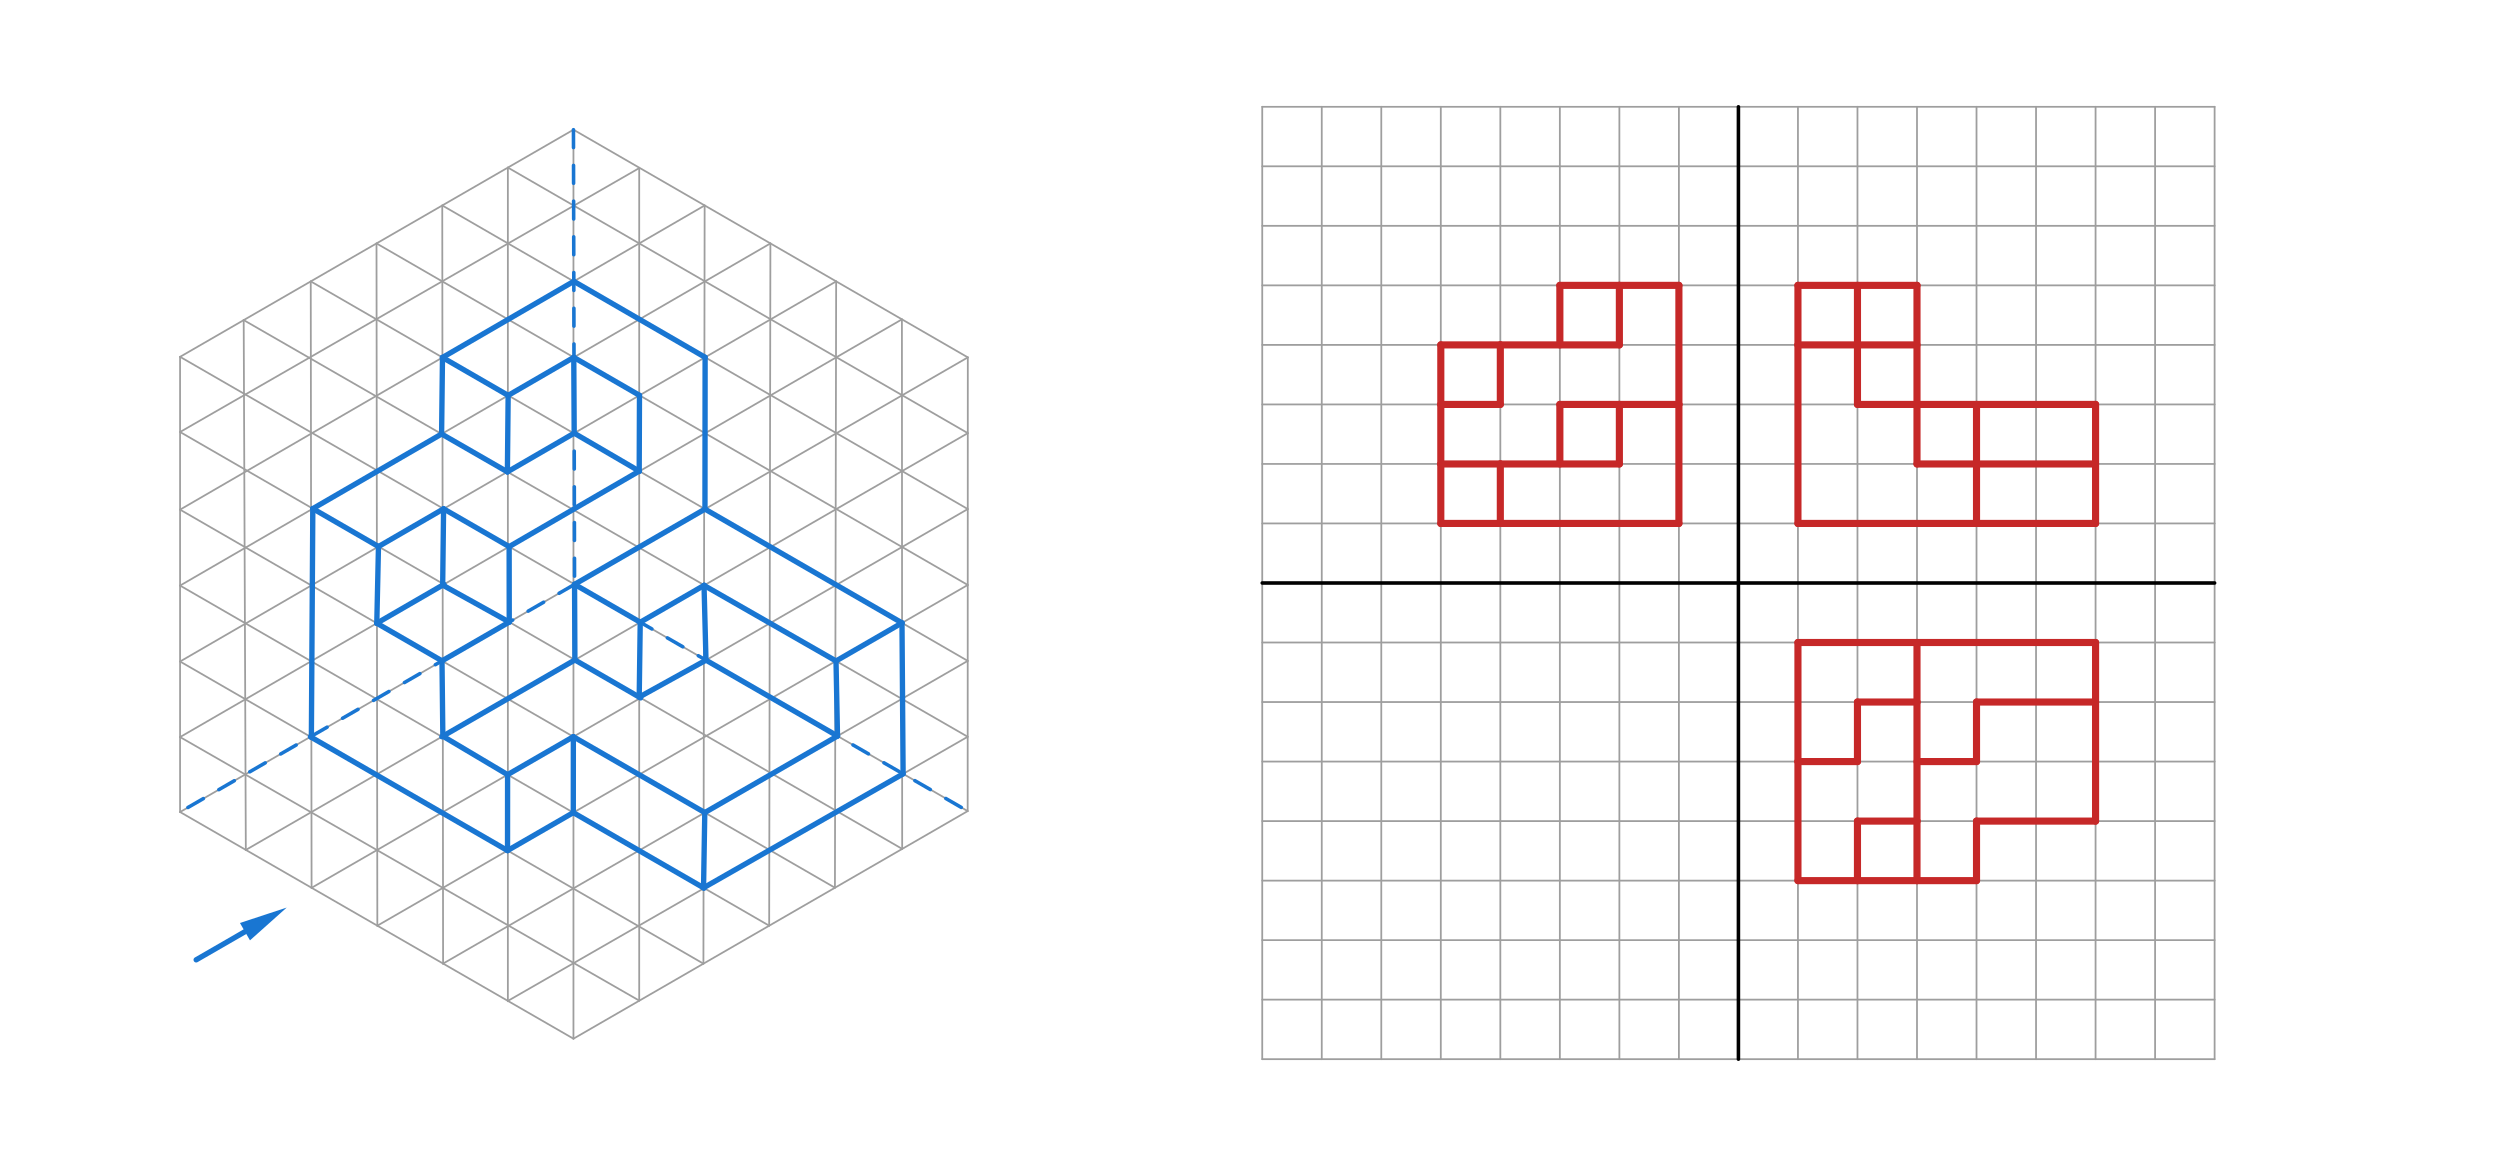<svg xmlns="http://www.w3.org/2000/svg" class="svg--816" height="100%" preserveAspectRatio="xMidYMid meet" viewBox="0 0 1400 650" width="100%"><defs><marker id="marker-arrow" markerHeight="16" markerUnits="userSpaceOnUse" markerWidth="24" orient="auto-start-reverse" refX="24" refY="4" viewBox="0 0 24 8"><path d="M 0 0 L 24 4 L 0 8 z" stroke="inherit"></path></marker></defs><g class="aux-layer--949"></g><g class="main-layer--75a"><g class="element--733"><line stroke="#1976D2" stroke-dasharray="none" stroke-linecap="round" stroke-width="3" x1="109.867" x2="137.175" y1="537.5" y2="521.733"></line><path d="M160.558,508.233 l27,5.625 l0,-11.25 z" fill="#1976D2" stroke="#1976D2" stroke-width="0" transform="rotate(150, 160.558, 508.233)"></path></g><g class="element--733"><line stroke="#9E9E9E" stroke-dasharray="none" stroke-linecap="round" stroke-width="1" x1="100.837" x2="100.837" y1="199.825" y2="454.738"></line></g><g class="element--733"><line stroke="#9E9E9E" stroke-dasharray="none" stroke-linecap="round" stroke-width="1" x1="136.468" x2="137.66" y1="179.254" y2="475.998"></line></g><g class="element--733"><line stroke="#9E9E9E" stroke-dasharray="none" stroke-linecap="round" stroke-width="1" x1="174.019" x2="174.483" y1="157.574" y2="497.258"></line></g><g class="element--733"><line stroke="#9E9E9E" stroke-dasharray="none" stroke-linecap="round" stroke-width="1" x1="210.842" x2="211.307" y1="136.314" y2="518.518"></line></g><g class="element--733"><line stroke="#9E9E9E" stroke-dasharray="none" stroke-linecap="round" stroke-width="1" x1="247.665" x2="248.13" y1="115.054" y2="539.777"></line></g><g class="element--733"><line stroke="#9E9E9E" stroke-dasharray="none" stroke-linecap="round" stroke-width="1" x1="284.405" x2="284.405" y1="93.842" y2="560.713"></line></g><g class="element--733"><line stroke="#9E9E9E" stroke-dasharray="none" stroke-linecap="round" stroke-width="1" x1="321.133" x2="321.133" y1="72.637" y2="581.668"></line></g><g class="element--733"><line stroke="#9E9E9E" stroke-dasharray="none" stroke-linecap="round" stroke-width="1" x1="357.956" x2="357.956" y1="94.135" y2="560.336"></line></g><g class="element--733"><line stroke="#9E9E9E" stroke-dasharray="none" stroke-linecap="round" stroke-width="1" x1="394.602" x2="393.913" y1="115.054" y2="539.648"></line></g><g class="element--733"><line stroke="#9E9E9E" stroke-dasharray="none" stroke-linecap="round" stroke-width="1" x1="431.425" x2="430.737" y1="136.314" y2="518.388"></line></g><g class="element--733"><line stroke="#9E9E9E" stroke-dasharray="none" stroke-linecap="round" stroke-width="1" x1="468.248" x2="467.56" y1="157.574" y2="497.129"></line></g><g class="element--733"><line stroke="#9E9E9E" stroke-dasharray="none" stroke-linecap="round" stroke-width="1" x1="505.071" x2="505.218" y1="178.834" y2="475.386"></line></g><g class="element--733"><line stroke="#9E9E9E" stroke-dasharray="none" stroke-linecap="round" stroke-width="1" x1="541.978" x2="541.894" y1="200.142" y2="454.212"></line></g><g class="element--733"><line stroke="#9E9E9E" stroke-dasharray="none" stroke-linecap="round" stroke-width="1" x1="541.894" x2="321.133" y1="454.212" y2="581.668"></line></g><g class="element--733"><line stroke="#9E9E9E" stroke-dasharray="none" stroke-linecap="round" stroke-width="1" x1="321.133" x2="100.837" y1="581.668" y2="454.738"></line></g><g class="element--733"><line stroke="#9E9E9E" stroke-dasharray="none" stroke-linecap="round" stroke-width="1" x1="100.837" x2="321.133" y1="199.825" y2="72.637"></line></g><g class="element--733"><line stroke="#9E9E9E" stroke-dasharray="none" stroke-linecap="round" stroke-width="1" x1="321.133" x2="541.978" y1="72.637" y2="200.142"></line></g><g class="element--733"><line stroke="#9E9E9E" stroke-dasharray="none" stroke-linecap="round" stroke-width="1" x1="284.405" x2="541.978" y1="93.842" y2="242.565"></line></g><g class="element--733"><line stroke="#9E9E9E" stroke-dasharray="none" stroke-linecap="round" stroke-width="1" x1="247.665" x2="541.978" y1="115.054" y2="285.085"></line></g><g class="element--733"><line stroke="#9E9E9E" stroke-dasharray="none" stroke-linecap="round" stroke-width="1" x1="210.842" x2="541.978" y1="136.314" y2="327.604"></line></g><g class="element--733"><line stroke="#9E9E9E" stroke-dasharray="none" stroke-linecap="round" stroke-width="1" x1="174.019" x2="541.978" y1="157.574" y2="370.124"></line></g><g class="element--733"><line stroke="#9E9E9E" stroke-dasharray="none" stroke-linecap="round" stroke-width="1" x1="136.468" x2="541.894" y1="179.254" y2="412.583"></line></g><g class="element--733"><line stroke="#9E9E9E" stroke-dasharray="none" stroke-linecap="round" stroke-width="1" x1="100.837" x2="541.894" y1="199.825" y2="454.212"></line></g><g class="element--733"><line stroke="#9E9E9E" stroke-dasharray="none" stroke-linecap="round" stroke-width="1" x1="100.837" x2="505.218" y1="241.917" y2="475.386"></line></g><g class="element--733"><line stroke="#9E9E9E" stroke-dasharray="none" stroke-linecap="round" stroke-width="1" x1="100.837" x2="467.56" y1="285.401" y2="497.129"></line></g><g class="element--733"><line stroke="#9E9E9E" stroke-dasharray="none" stroke-linecap="round" stroke-width="1" x1="100.837" x2="430.737" y1="327.921" y2="518.388"></line></g><g class="element--733"><line stroke="#9E9E9E" stroke-dasharray="none" stroke-linecap="round" stroke-width="1" x1="100.837" x2="393.913" y1="370.441" y2="539.648"></line></g><g class="element--733"><line stroke="#9E9E9E" stroke-dasharray="none" stroke-linecap="round" stroke-width="1" x1="100.837" x2="357.956" y1="412.76" y2="560.336"></line></g><g class="element--733"><line stroke="#9E9E9E" stroke-dasharray="none" stroke-linecap="round" stroke-width="1" x1="100.837" x2="357.956" y1="241.917" y2="94.135"></line></g><g class="element--733"><line stroke="#9E9E9E" stroke-dasharray="none" stroke-linecap="round" stroke-width="1" x1="100.837" x2="394.602" y1="285.401" y2="115.054"></line></g><g class="element--733"><line stroke="#9E9E9E" stroke-dasharray="none" stroke-linecap="round" stroke-width="1" x1="100.837" x2="431.425" y1="327.921" y2="136.314"></line></g><g class="element--733"><line stroke="#9E9E9E" stroke-dasharray="none" stroke-linecap="round" stroke-width="1" x1="100.837" x2="468.248" y1="370.441" y2="157.574"></line></g><g class="element--733"><line stroke="#9E9E9E" stroke-dasharray="none" stroke-linecap="round" stroke-width="1" x1="100.837" x2="505.071" y1="412.76" y2="178.834"></line></g><g class="element--733"><line stroke="#9E9E9E" stroke-dasharray="none" stroke-linecap="round" stroke-width="1" x1="100.837" x2="541.978" y1="454.738" y2="200.142"></line></g><g class="element--733"><line stroke="#9E9E9E" stroke-dasharray="none" stroke-linecap="round" stroke-width="1" x1="137.66" x2="541.964" y1="475.955" y2="242.557"></line></g><g class="element--733"><line stroke="#9E9E9E" stroke-dasharray="none" stroke-linecap="round" stroke-width="1" x1="174.483" x2="541.95" y1="497.171" y2="285.069"></line></g><g class="element--733"><line stroke="#9E9E9E" stroke-dasharray="none" stroke-linecap="round" stroke-width="1" x1="211.306" x2="541.936" y1="518.388" y2="327.58"></line></g><g class="element--733"><line stroke="#9E9E9E" stroke-dasharray="none" stroke-linecap="round" stroke-width="1" x1="248.129" x2="541.922" y1="539.605" y2="370.092"></line></g><g class="element--733"><line stroke="#9E9E9E" stroke-dasharray="none" stroke-linecap="round" stroke-width="1" x1="284.405" x2="541.894" y1="560.506" y2="412.583"></line></g><g class="element--733"><line stroke="#1976D2" stroke-dasharray="10" stroke-linecap="round" stroke-width="2" x1="321.133" x2="321.752" y1="72.637" y2="327.241"></line></g><g class="element--733"><line stroke="#1976D2" stroke-dasharray="10" stroke-linecap="round" stroke-width="2" x1="321.752" x2="100.837" y1="327.241" y2="454.738"></line></g><g class="element--733"><line stroke="#1976D2" stroke-dasharray="10" stroke-linecap="round" stroke-width="2" x1="321.752" x2="541.894" y1="327.241" y2="454.212"></line></g><g class="element--733"><line stroke="#9E9E9E" stroke-dasharray="none" stroke-linecap="round" stroke-width="1" x1="706.851" x2="1240.183" y1="593.139" y2="593.139"></line></g><g class="element--733"><line stroke="#9E9E9E" stroke-dasharray="none" stroke-linecap="round" stroke-width="1" x1="706.851" x2="1240.183" y1="559.806" y2="559.806"></line></g><g class="element--733"><line stroke="#9E9E9E" stroke-dasharray="none" stroke-linecap="round" stroke-width="1" x1="706.851" x2="1240.183" y1="526.472" y2="526.472"></line></g><g class="element--733"><line stroke="#9E9E9E" stroke-dasharray="none" stroke-linecap="round" stroke-width="1" x1="706.851" x2="1240.183" y1="493.139" y2="493.139"></line></g><g class="element--733"><line stroke="#9E9E9E" stroke-dasharray="none" stroke-linecap="round" stroke-width="1" x1="706.851" x2="1240.183" y1="459.806" y2="459.806"></line></g><g class="element--733"><line stroke="#9E9E9E" stroke-dasharray="none" stroke-linecap="round" stroke-width="1" x1="706.851" x2="1240.183" y1="426.472" y2="426.472"></line></g><g class="element--733"><line stroke="#9E9E9E" stroke-dasharray="none" stroke-linecap="round" stroke-width="1" x1="706.851" x2="1240.183" y1="393.139" y2="393.139"></line></g><g class="element--733"><line stroke="#9E9E9E" stroke-dasharray="none" stroke-linecap="round" stroke-width="1" x1="706.851" x2="1240.183" y1="359.806" y2="359.806"></line></g><g class="element--733"><line stroke="#9E9E9E" stroke-dasharray="none" stroke-linecap="round" stroke-width="1" x1="706.851" x2="1240.183" y1="326.472" y2="326.472"></line></g><g class="element--733"><line stroke="#9E9E9E" stroke-dasharray="none" stroke-linecap="round" stroke-width="1" x1="706.851" x2="1240.183" y1="293.139" y2="293.139"></line></g><g class="element--733"><line stroke="#9E9E9E" stroke-dasharray="none" stroke-linecap="round" stroke-width="1" x1="706.851" x2="1240.183" y1="259.806" y2="259.806"></line></g><g class="element--733"><line stroke="#9E9E9E" stroke-dasharray="none" stroke-linecap="round" stroke-width="1" x1="706.851" x2="1240.183" y1="226.472" y2="226.472"></line></g><g class="element--733"><line stroke="#9E9E9E" stroke-dasharray="none" stroke-linecap="round" stroke-width="1" x1="706.851" x2="1240.183" y1="193.139" y2="193.139"></line></g><g class="element--733"><line stroke="#9E9E9E" stroke-dasharray="none" stroke-linecap="round" stroke-width="1" x1="706.851" x2="1240.183" y1="159.806" y2="159.806"></line></g><g class="element--733"><line stroke="#9E9E9E" stroke-dasharray="none" stroke-linecap="round" stroke-width="1" x1="706.851" x2="1240.183" y1="126.472" y2="126.472"></line></g><g class="element--733"><line stroke="#9E9E9E" stroke-dasharray="none" stroke-linecap="round" stroke-width="1" x1="706.851" x2="1240.183" y1="93.139" y2="93.139"></line></g><g class="element--733"><line stroke="#9E9E9E" stroke-dasharray="none" stroke-linecap="round" stroke-width="1" x1="706.851" x2="1240.183" y1="59.806" y2="59.806"></line></g><g class="element--733"><line stroke="#9E9E9E" stroke-dasharray="none" stroke-linecap="round" stroke-width="1" x1="740.184" x2="740.184" y1="59.806" y2="593.139"></line></g><g class="element--733"><line stroke="#9E9E9E" stroke-dasharray="none" stroke-linecap="round" stroke-width="1" x1="706.851" x2="706.851" y1="59.806" y2="593.139"></line></g><g class="element--733"><line stroke="#9E9E9E" stroke-dasharray="none" stroke-linecap="round" stroke-width="1" x1="773.518" x2="773.518" y1="59.806" y2="593.139"></line></g><g class="element--733"><line stroke="#9E9E9E" stroke-dasharray="none" stroke-linecap="round" stroke-width="1" x1="806.851" x2="806.851" y1="59.806" y2="593.139"></line></g><g class="element--733"><line stroke="#9E9E9E" stroke-dasharray="none" stroke-linecap="round" stroke-width="1" x1="840.184" x2="840.184" y1="59.806" y2="593.139"></line></g><g class="element--733"><line stroke="#9E9E9E" stroke-dasharray="none" stroke-linecap="round" stroke-width="1" x1="873.518" x2="873.518" y1="59.806" y2="593.139"></line></g><g class="element--733"><line stroke="#9E9E9E" stroke-dasharray="none" stroke-linecap="round" stroke-width="1" x1="906.851" x2="906.851" y1="59.806" y2="593.139"></line></g><g class="element--733"><line stroke="#9E9E9E" stroke-dasharray="none" stroke-linecap="round" stroke-width="1" x1="940.184" x2="940.184" y1="59.806" y2="593.139"></line></g><g class="element--733"><line stroke="#9E9E9E" stroke-dasharray="none" stroke-linecap="round" stroke-width="1" x1="973.517" x2="973.517" y1="59.806" y2="593.139"></line></g><g class="element--733"><line stroke="#9E9E9E" stroke-dasharray="none" stroke-linecap="round" stroke-width="1" x1="1006.85" x2="1006.85" y1="59.806" y2="593.139"></line></g><g class="element--733"><line stroke="#9E9E9E" stroke-dasharray="none" stroke-linecap="round" stroke-width="1" x1="1040.183" x2="1040.183" y1="59.806" y2="593.139"></line></g><g class="element--733"><line stroke="#9E9E9E" stroke-dasharray="none" stroke-linecap="round" stroke-width="1" x1="1073.517" x2="1073.517" y1="59.806" y2="593.139"></line></g><g class="element--733"><line stroke="#9E9E9E" stroke-dasharray="none" stroke-linecap="round" stroke-width="1" x1="1106.85" x2="1106.85" y1="59.806" y2="593.139"></line></g><g class="element--733"><line stroke="#9E9E9E" stroke-dasharray="none" stroke-linecap="round" stroke-width="1" x1="1140.183" x2="1140.183" y1="59.806" y2="593.139"></line></g><g class="element--733"><line stroke="#9E9E9E" stroke-dasharray="none" stroke-linecap="round" stroke-width="1" x1="1173.517" x2="1173.517" y1="59.806" y2="593.139"></line></g><g class="element--733"><line stroke="#9E9E9E" stroke-dasharray="none" stroke-linecap="round" stroke-width="1" x1="1206.85" x2="1206.85" y1="59.806" y2="593.139"></line></g><g class="element--733"><line stroke="#9E9E9E" stroke-dasharray="none" stroke-linecap="round" stroke-width="1" x1="1240.183" x2="1240.183" y1="59.806" y2="593.139"></line></g><g class="element--733"><line stroke="#000000" stroke-dasharray="none" stroke-linecap="round" stroke-width="2" x1="973.517" x2="973.517" y1="59.806" y2="593.139"></line></g><g class="element--733"><line stroke="#000000" stroke-dasharray="none" stroke-linecap="round" stroke-width="2" x1="706.851" x2="1240.183" y1="326.472" y2="326.472"></line></g><g class="element--733"><line stroke="#1976D2" stroke-dasharray="none" stroke-linecap="round" stroke-width="3" x1="173.855" x2="284.213" y1="412.597" y2="476.313"></line></g><g class="element--733"><line stroke="#1976D2" stroke-dasharray="none" stroke-linecap="round" stroke-width="3" x1="284.213" x2="321.044" y1="476.313" y2="455.058"></line></g><g class="element--733"><line stroke="#1976D2" stroke-dasharray="none" stroke-linecap="round" stroke-width="3" x1="321.044" x2="394.318" y1="455.058" y2="497.362"></line></g><g class="element--733"><line stroke="#1976D2" stroke-dasharray="none" stroke-linecap="round" stroke-width="3" x1="393.982" x2="505.735" y1="497.168" y2="433.356"></line></g><g class="element--733"><line stroke="#1976D2" stroke-dasharray="none" stroke-linecap="round" stroke-width="3" x1="505.735" x2="505.114" y1="433.356" y2="348.83"></line></g><g class="element--733"><line stroke="#1976D2" stroke-dasharray="none" stroke-linecap="round" stroke-width="3" x1="505.114" x2="468.168" y1="348.83" y2="370.152"></line></g><g class="element--733"><line stroke="#1976D2" stroke-dasharray="none" stroke-linecap="round" stroke-width="3" x1="468.168" x2="468.998" y1="370.152" y2="412.168"></line></g><g class="element--733"><line stroke="#1976D2" stroke-dasharray="none" stroke-linecap="round" stroke-width="3" x1="468.998" x2="394.677" y1="412.168" y2="455.05"></line></g><g class="element--733"><line stroke="#1976D2" stroke-dasharray="none" stroke-linecap="round" stroke-width="3" x1="394.677" x2="393.982" y1="455.05" y2="497.168"></line></g><g class="element--733"><line stroke="#1976D2" stroke-dasharray="none" stroke-linecap="round" stroke-width="3" x1="321.044" x2="321.077" y1="455.058" y2="412.557"></line></g><g class="element--733"><line stroke="#1976D2" stroke-dasharray="none" stroke-linecap="round" stroke-width="3" x1="321.077" x2="394.677" y1="412.557" y2="455.05"></line></g><g class="element--733"><line stroke="#1976D2" stroke-dasharray="none" stroke-linecap="round" stroke-width="3" x1="321.077" x2="284.249" y1="412.557" y2="433.814"></line></g><g class="element--733"><line stroke="#1976D2" stroke-dasharray="none" stroke-linecap="round" stroke-width="3" x1="284.249" x2="284.213" y1="433.814" y2="476.313"></line></g><g class="element--733"><line stroke="#1976D2" stroke-dasharray="none" stroke-linecap="round" stroke-width="3" x1="174.368" x2="175.174" y1="412.894" y2="284.835"></line></g><g class="element--733"><line stroke="#1976D2" stroke-dasharray="none" stroke-linecap="round" stroke-width="3" x1="175.174" x2="211.948" y1="284.835" y2="306.067"></line></g><g class="element--733"><line stroke="#1976D2" stroke-dasharray="none" stroke-linecap="round" stroke-width="3" x1="175.174" x2="247.294" y1="284.835" y2="243.036"></line></g><g class="element--733"><line stroke="#1976D2" stroke-dasharray="none" stroke-linecap="round" stroke-width="3" x1="247.294" x2="247.789" y1="243.036" y2="200.187"></line></g><g class="element--733"><line stroke="#1976D2" stroke-dasharray="none" stroke-linecap="round" stroke-width="3" x1="247.789" x2="321.34" y1="200.187" y2="157.537"></line></g><g class="element--733"><line stroke="#1976D2" stroke-dasharray="none" stroke-linecap="round" stroke-width="3" x1="321.34" x2="394.861" y1="157.537" y2="200.092"></line></g><g class="element--733"><line stroke="#1976D2" stroke-dasharray="none" stroke-linecap="round" stroke-width="3" x1="394.861" x2="394.779" y1="200.092" y2="285.095"></line></g><g class="element--733"><line stroke="#1976D2" stroke-dasharray="none" stroke-linecap="round" stroke-width="3" x1="394.779" x2="505.114" y1="285.095" y2="348.83"></line></g><g class="element--733"><line stroke="#1976D2" stroke-dasharray="none" stroke-linecap="round" stroke-width="3" x1="394.779" x2="321.752" y1="285.095" y2="327.241"></line></g><g class="element--733"><line stroke="#1976D2" stroke-dasharray="none" stroke-linecap="round" stroke-width="3" x1="321.752" x2="358.527" y1="327.241" y2="348.452"></line></g><g class="element--733"><line stroke="#1976D2" stroke-dasharray="none" stroke-linecap="round" stroke-width="3" x1="358.527" x2="394.439" y1="348.452" y2="327.72"></line></g><g class="element--733"><line stroke="#1976D2" stroke-dasharray="none" stroke-linecap="round" stroke-width="3" x1="394.257" x2="468.168" y1="327.826" y2="370.152"></line></g><g class="element--733"><line stroke="#1976D2" stroke-dasharray="none" stroke-linecap="round" stroke-width="3" x1="321.752" x2="321.942" y1="327.241" y2="369.572"></line></g><g class="element--733"><line stroke="#1976D2" stroke-dasharray="none" stroke-linecap="round" stroke-width="3" x1="321.942" x2="358.741" y1="369.572" y2="390.817"></line></g><g class="element--733"><line stroke="#1976D2" stroke-dasharray="none" stroke-linecap="round" stroke-width="3" x1="357.956" x2="358.527" y1="390.365" y2="348.452"></line></g><g class="element--733"><line stroke="#1976D2" stroke-dasharray="none" stroke-linecap="round" stroke-width="3" x1="357.956" x2="395.347" y1="390.365" y2="369.688"></line></g><g class="element--733"><line stroke="#1976D2" stroke-dasharray="none" stroke-linecap="round" stroke-width="3" x1="395.347" x2="394.257" y1="369.688" y2="327.826"></line></g><g class="element--733"><line stroke="#1976D2" stroke-dasharray="none" stroke-linecap="round" stroke-width="3" x1="395.347" x2="468.998" y1="369.688" y2="412.168"></line></g><g class="element--733"><line stroke="#1976D2" stroke-dasharray="none" stroke-linecap="round" stroke-width="3" x1="321.942" x2="247.456" y1="369.572" y2="412.571"></line></g><g class="element--733"><line stroke="#1976D2" stroke-dasharray="none" stroke-linecap="round" stroke-width="3" x1="247.99" x2="284.249" y1="412.263" y2="433.814"></line></g><g class="element--733"><line stroke="#1976D2" stroke-dasharray="none" stroke-linecap="round" stroke-width="3" x1="247.99" x2="247.515" y1="412.263" y2="370.086"></line></g><g class="element--733"><line stroke="#1976D2" stroke-dasharray="none" stroke-linecap="round" stroke-width="3" x1="247.515" x2="211.005" y1="370.086" y2="349.007"></line></g><g class="element--733"><line stroke="#1976D2" stroke-dasharray="none" stroke-linecap="round" stroke-width="3" x1="211.005" x2="211.948" y1="349.007" y2="306.067"></line></g><g class="element--733"><line stroke="#1976D2" stroke-dasharray="none" stroke-linecap="round" stroke-width="3" x1="211.948" x2="248.411" y1="306.067" y2="284.941"></line></g><g class="element--733"><line stroke="#1976D2" stroke-dasharray="none" stroke-linecap="round" stroke-width="3" x1="248.411" x2="285.124" y1="284.941" y2="306.115"></line></g><g class="element--733"><line stroke="#1976D2" stroke-dasharray="none" stroke-linecap="round" stroke-width="3" x1="285.124" x2="285.181" y1="306.115" y2="348.348"></line></g><g class="element--733"><line stroke="#1976D2" stroke-dasharray="none" stroke-linecap="round" stroke-width="3" x1="285.181" x2="247.515" y1="348.348" y2="370.086"></line></g><g class="element--733"><line stroke="#1976D2" stroke-dasharray="none" stroke-linecap="round" stroke-width="3" x1="211.005" x2="248.62" y1="349.007" y2="327.239"></line></g><g class="element--733"><line stroke="#1976D2" stroke-dasharray="none" stroke-linecap="round" stroke-width="3" x1="247.898" x2="248.411" y1="327.657" y2="284.941"></line></g><g class="element--733"><line stroke="#1976D2" stroke-dasharray="none" stroke-linecap="round" stroke-width="3" x1="247.898" x2="285.181" y1="327.657" y2="348.348"></line></g><g class="element--733"><line stroke="#1976D2" stroke-dasharray="none" stroke-linecap="round" stroke-width="3" x1="247.294" x2="284.139" y1="243.036" y2="264.241"></line></g><g class="element--733"><line stroke="#1976D2" stroke-dasharray="none" stroke-linecap="round" stroke-width="3" x1="284.139" x2="284.567" y1="264.241" y2="221.432"></line></g><g class="element--733"><line stroke="#1976D2" stroke-dasharray="none" stroke-linecap="round" stroke-width="3" x1="247.789" x2="284.567" y1="200.187" y2="221.432"></line></g><g class="element--733"><line stroke="#1976D2" stroke-dasharray="none" stroke-linecap="round" stroke-width="3" x1="284.567" x2="321.443" y1="221.432" y2="200.059"></line></g><g class="element--733"><line stroke="#1976D2" stroke-dasharray="none" stroke-linecap="round" stroke-width="3" x1="284.139" x2="321.546" y1="264.241" y2="242.569"></line></g><g class="element--733"><line stroke="#1976D2" stroke-dasharray="none" stroke-linecap="round" stroke-width="3" x1="321.316" x2="321.546" y1="200.133" y2="242.569"></line></g><g class="element--733"><line stroke="#1976D2" stroke-dasharray="none" stroke-linecap="round" stroke-width="3" x1="321.546" x2="358.08" y1="242.569" y2="263.896"></line></g><g class="element--733"><line stroke="#1976D2" stroke-dasharray="none" stroke-linecap="round" stroke-width="3" x1="285.124" x2="357.956" y1="306.115" y2="263.824"></line></g><g class="element--733"><line stroke="#1976D2" stroke-dasharray="none" stroke-linecap="round" stroke-width="3" x1="321.316" x2="358.107" y1="200.133" y2="221.386"></line></g><g class="element--733"><line stroke="#1976D2" stroke-dasharray="none" stroke-linecap="round" stroke-width="3" x1="358.107" x2="357.956" y1="221.386" y2="263.824"></line></g><g class="element--733"><line stroke="#C62828" stroke-dasharray="none" stroke-linecap="round" stroke-width="4" x1="1006.85" x2="1106.85" y1="293.139" y2="293.139"></line></g><g class="element--733"><line stroke="#C62828" stroke-dasharray="none" stroke-linecap="round" stroke-width="4" x1="1006.85" x2="1006.85" y1="293.139" y2="193.139"></line></g><g class="element--733"><line stroke="#C62828" stroke-dasharray="none" stroke-linecap="round" stroke-width="4" x1="1006.85" x2="1040.183" y1="193.139" y2="193.139"></line></g><g class="element--733"><line stroke="#C62828" stroke-dasharray="none" stroke-linecap="round" stroke-width="4" x1="1040.183" x2="1040.183" y1="193.139" y2="226.472"></line></g><g class="element--733"><line stroke="#C62828" stroke-dasharray="none" stroke-linecap="round" stroke-width="4" x1="1040.183" x2="1073.517" y1="226.472" y2="226.472"></line></g><g class="element--733"><line stroke="#C62828" stroke-dasharray="none" stroke-linecap="round" stroke-width="4" x1="1073.517" x2="1073.517" y1="226.472" y2="259.806"></line></g><g class="element--733"><line stroke="#C62828" stroke-dasharray="none" stroke-linecap="round" stroke-width="4" x1="1073.517" x2="1106.85" y1="259.806" y2="259.806"></line></g><g class="element--733"><line stroke="#C62828" stroke-dasharray="none" stroke-linecap="round" stroke-width="4" x1="1106.85" x2="1106.85" y1="259.806" y2="293.139"></line></g><g class="element--733"><line stroke="#C62828" stroke-dasharray="none" stroke-linecap="round" stroke-width="4" x1="1006.85" x2="1073.517" y1="159.806" y2="159.806"></line></g><g class="element--733"><line stroke="#C62828" stroke-dasharray="none" stroke-linecap="round" stroke-width="4" x1="1073.517" x2="1073.517" y1="159.806" y2="226.472"></line></g><g class="element--733"><line stroke="#C62828" stroke-dasharray="none" stroke-linecap="round" stroke-width="4" x1="1006.85" x2="1006.85" y1="159.806" y2="193.139"></line></g><g class="element--733"><line stroke="#C62828" stroke-dasharray="none" stroke-linecap="round" stroke-width="4" x1="1040.183" x2="1040.183" y1="159.806" y2="193.139"></line></g><g class="element--733"><line stroke="#C62828" stroke-dasharray="none" stroke-linecap="round" stroke-width="4" x1="1040.183" x2="1073.517" y1="193.139" y2="193.139"></line></g><g class="element--733"><line stroke="#C62828" stroke-dasharray="none" stroke-linecap="round" stroke-width="4" x1="1073.517" x2="1173.517" y1="226.472" y2="226.472"></line></g><g class="element--733"><line stroke="#C62828" stroke-dasharray="none" stroke-linecap="round" stroke-width="4" x1="1106.85" x2="1173.517" y1="293.139" y2="293.139"></line></g><g class="element--733"><line stroke="#C62828" stroke-dasharray="none" stroke-linecap="round" stroke-width="4" x1="1173.517" x2="1173.517" y1="293.139" y2="226.472"></line></g><g class="element--733"><line stroke="#C62828" stroke-dasharray="none" stroke-linecap="round" stroke-width="4" x1="1106.85" x2="1173.517" y1="259.806" y2="259.806"></line></g><g class="element--733"><line stroke="#C62828" stroke-dasharray="none" stroke-linecap="round" stroke-width="4" x1="1106.85" x2="1106.85" y1="226.472" y2="259.806"></line></g><g class="element--733"><line stroke="#C62828" stroke-dasharray="none" stroke-linecap="round" stroke-width="4" x1="840.184" x2="940.184" y1="293.139" y2="293.139"></line></g><g class="element--733"><line stroke="#C62828" stroke-dasharray="none" stroke-linecap="round" stroke-width="4" x1="940.184" x2="940.184" y1="293.139" y2="226.472"></line></g><g class="element--733"><line stroke="#C62828" stroke-dasharray="none" stroke-linecap="round" stroke-width="4" x1="940.184" x2="906.851" y1="226.472" y2="226.472"></line></g><g class="element--733"><line stroke="#C62828" stroke-dasharray="none" stroke-linecap="round" stroke-width="4" x1="906.851" x2="906.851" y1="226.472" y2="259.806"></line></g><g class="element--733"><line stroke="#C62828" stroke-dasharray="none" stroke-linecap="round" stroke-width="4" x1="906.851" x2="840.184" y1="259.806" y2="259.806"></line></g><g class="element--733"><line stroke="#C62828" stroke-dasharray="none" stroke-linecap="round" stroke-width="4" x1="840.184" x2="840.184" y1="259.806" y2="293.139"></line></g><g class="element--733"><line stroke="#C62828" stroke-dasharray="none" stroke-linecap="round" stroke-width="4" x1="873.518" x2="873.518" y1="259.806" y2="226.472"></line></g><g class="element--733"><line stroke="#C62828" stroke-dasharray="none" stroke-linecap="round" stroke-width="4" x1="873.518" x2="906.851" y1="226.472" y2="226.472"></line></g><g class="element--733"><line stroke="#C62828" stroke-dasharray="none" stroke-linecap="round" stroke-width="4" x1="840.184" x2="806.851" y1="259.806" y2="259.806"></line></g><g class="element--733"><line stroke="#C62828" stroke-dasharray="none" stroke-linecap="round" stroke-width="4" x1="806.851" x2="806.851" y1="259.806" y2="293.139"></line></g><g class="element--733"><line stroke="#C62828" stroke-dasharray="none" stroke-linecap="round" stroke-width="4" x1="806.851" x2="840.184" y1="293.139" y2="293.139"></line></g><g class="element--733"><line stroke="#C62828" stroke-dasharray="none" stroke-linecap="round" stroke-width="4" x1="806.851" x2="806.851" y1="259.806" y2="226.472"></line></g><g class="element--733"><line stroke="#C62828" stroke-dasharray="none" stroke-linecap="round" stroke-width="4" x1="806.851" x2="840.184" y1="226.472" y2="226.472"></line></g><g class="element--733"><line stroke="#C62828" stroke-dasharray="none" stroke-linecap="round" stroke-width="4" x1="840.184" x2="840.184" y1="226.472" y2="193.139"></line></g><g class="element--733"><line stroke="#C62828" stroke-dasharray="none" stroke-linecap="round" stroke-width="4" x1="840.184" x2="906.851" y1="193.139" y2="193.139"></line></g><g class="element--733"><line stroke="#C62828" stroke-dasharray="none" stroke-linecap="round" stroke-width="4" x1="906.851" x2="906.851" y1="193.139" y2="159.806"></line></g><g class="element--733"><line stroke="#C62828" stroke-dasharray="none" stroke-linecap="round" stroke-width="4" x1="906.851" x2="940.184" y1="159.806" y2="159.806"></line></g><g class="element--733"><line stroke="#C62828" stroke-dasharray="none" stroke-linecap="round" stroke-width="4" x1="940.184" x2="940.184" y1="159.806" y2="226.472"></line></g><g class="element--733"><line stroke="#C62828" stroke-dasharray="none" stroke-linecap="round" stroke-width="4" x1="906.851" x2="873.518" y1="159.806" y2="159.806"></line></g><g class="element--733"><line stroke="#C62828" stroke-dasharray="none" stroke-linecap="round" stroke-width="4" x1="873.518" x2="873.518" y1="159.806" y2="193.139"></line></g><g class="element--733"><line stroke="#C62828" stroke-dasharray="none" stroke-linecap="round" stroke-width="4" x1="840.184" x2="806.851" y1="193.139" y2="193.139"></line></g><g class="element--733"><line stroke="#C62828" stroke-dasharray="none" stroke-linecap="round" stroke-width="4" x1="806.851" x2="806.851" y1="193.139" y2="226.472"></line></g><g class="element--733"><line stroke="#C62828" stroke-dasharray="none" stroke-linecap="round" stroke-width="4" x1="1006.85" x2="1040.183" y1="493.139" y2="493.139"></line></g><g class="element--733"><line stroke="#C62828" stroke-dasharray="none" stroke-linecap="round" stroke-width="4" x1="1040.183" x2="1040.183" y1="493.139" y2="459.806"></line></g><g class="element--733"><line stroke="#C62828" stroke-dasharray="none" stroke-linecap="round" stroke-width="4" x1="1040.183" x2="1073.517" y1="459.806" y2="459.806"></line></g><g class="element--733"><line stroke="#C62828" stroke-dasharray="none" stroke-linecap="round" stroke-width="4" x1="1073.517" x2="1073.517" y1="459.806" y2="393.139"></line></g><g class="element--733"><line stroke="#C62828" stroke-dasharray="none" stroke-linecap="round" stroke-width="4" x1="1073.517" x2="1040.183" y1="393.139" y2="393.139"></line></g><g class="element--733"><line stroke="#C62828" stroke-dasharray="none" stroke-linecap="round" stroke-width="4" x1="1040.183" x2="1040.183" y1="393.139" y2="426.472"></line></g><g class="element--733"><line stroke="#C62828" stroke-dasharray="none" stroke-linecap="round" stroke-width="4" x1="1040.183" x2="1006.85" y1="426.472" y2="426.472"></line></g><g class="element--733"><line stroke="#C62828" stroke-dasharray="none" stroke-linecap="round" stroke-width="4" x1="1006.85" x2="1006.85" y1="426.472" y2="493.139"></line></g><g class="element--733"><line stroke="#C62828" stroke-dasharray="none" stroke-linecap="round" stroke-width="4" x1="1006.85" x2="1006.85" y1="426.472" y2="359.806"></line></g><g class="element--733"><line stroke="#C62828" stroke-dasharray="none" stroke-linecap="round" stroke-width="4" x1="1006.85" x2="1073.517" y1="359.806" y2="359.806"></line></g><g class="element--733"><line stroke="#C62828" stroke-dasharray="none" stroke-linecap="round" stroke-width="4" x1="1073.517" x2="1073.517" y1="359.806" y2="393.139"></line></g><g class="element--733"><line stroke="#C62828" stroke-dasharray="none" stroke-linecap="round" stroke-width="4" x1="1040.183" x2="1073.517" y1="493.139" y2="493.139"></line></g><g class="element--733"><line stroke="#C62828" stroke-dasharray="none" stroke-linecap="round" stroke-width="4" x1="1073.517" x2="1073.517" y1="493.139" y2="459.806"></line></g><g class="element--733"><line stroke="#C62828" stroke-dasharray="none" stroke-linecap="round" stroke-width="4" x1="1073.517" x2="1106.85" y1="493.139" y2="493.139"></line></g><g class="element--733"><line stroke="#C62828" stroke-dasharray="none" stroke-linecap="round" stroke-width="4" x1="1106.85" x2="1106.85" y1="493.139" y2="459.806"></line></g><g class="element--733"><line stroke="#C62828" stroke-dasharray="none" stroke-linecap="round" stroke-width="4" x1="1106.85" x2="1173.517" y1="459.806" y2="459.806"></line></g><g class="element--733"><line stroke="#C62828" stroke-dasharray="none" stroke-linecap="round" stroke-width="4" x1="1173.517" x2="1173.517" y1="459.806" y2="393.139"></line></g><g class="element--733"><line stroke="#C62828" stroke-dasharray="none" stroke-linecap="round" stroke-width="4" x1="1173.517" x2="1106.85" y1="393.139" y2="393.139"></line></g><g class="element--733"><line stroke="#C62828" stroke-dasharray="none" stroke-linecap="round" stroke-width="4" x1="1106.85" x2="1106.85" y1="393.139" y2="426.472"></line></g><g class="element--733"><line stroke="#C62828" stroke-dasharray="none" stroke-linecap="round" stroke-width="4" x1="1106.85" x2="1073.517" y1="426.472" y2="426.472"></line></g><g class="element--733"><line stroke="#C62828" stroke-dasharray="none" stroke-linecap="round" stroke-width="4" x1="1073.517" x2="1173.517" y1="359.806" y2="359.806"></line></g><g class="element--733"><line stroke="#C62828" stroke-dasharray="none" stroke-linecap="round" stroke-width="4" x1="1173.517" x2="1173.517" y1="359.806" y2="393.139"></line></g></g><g class="snaps-layer--ac6"></g><g class="temp-layer--52d"></g></svg>